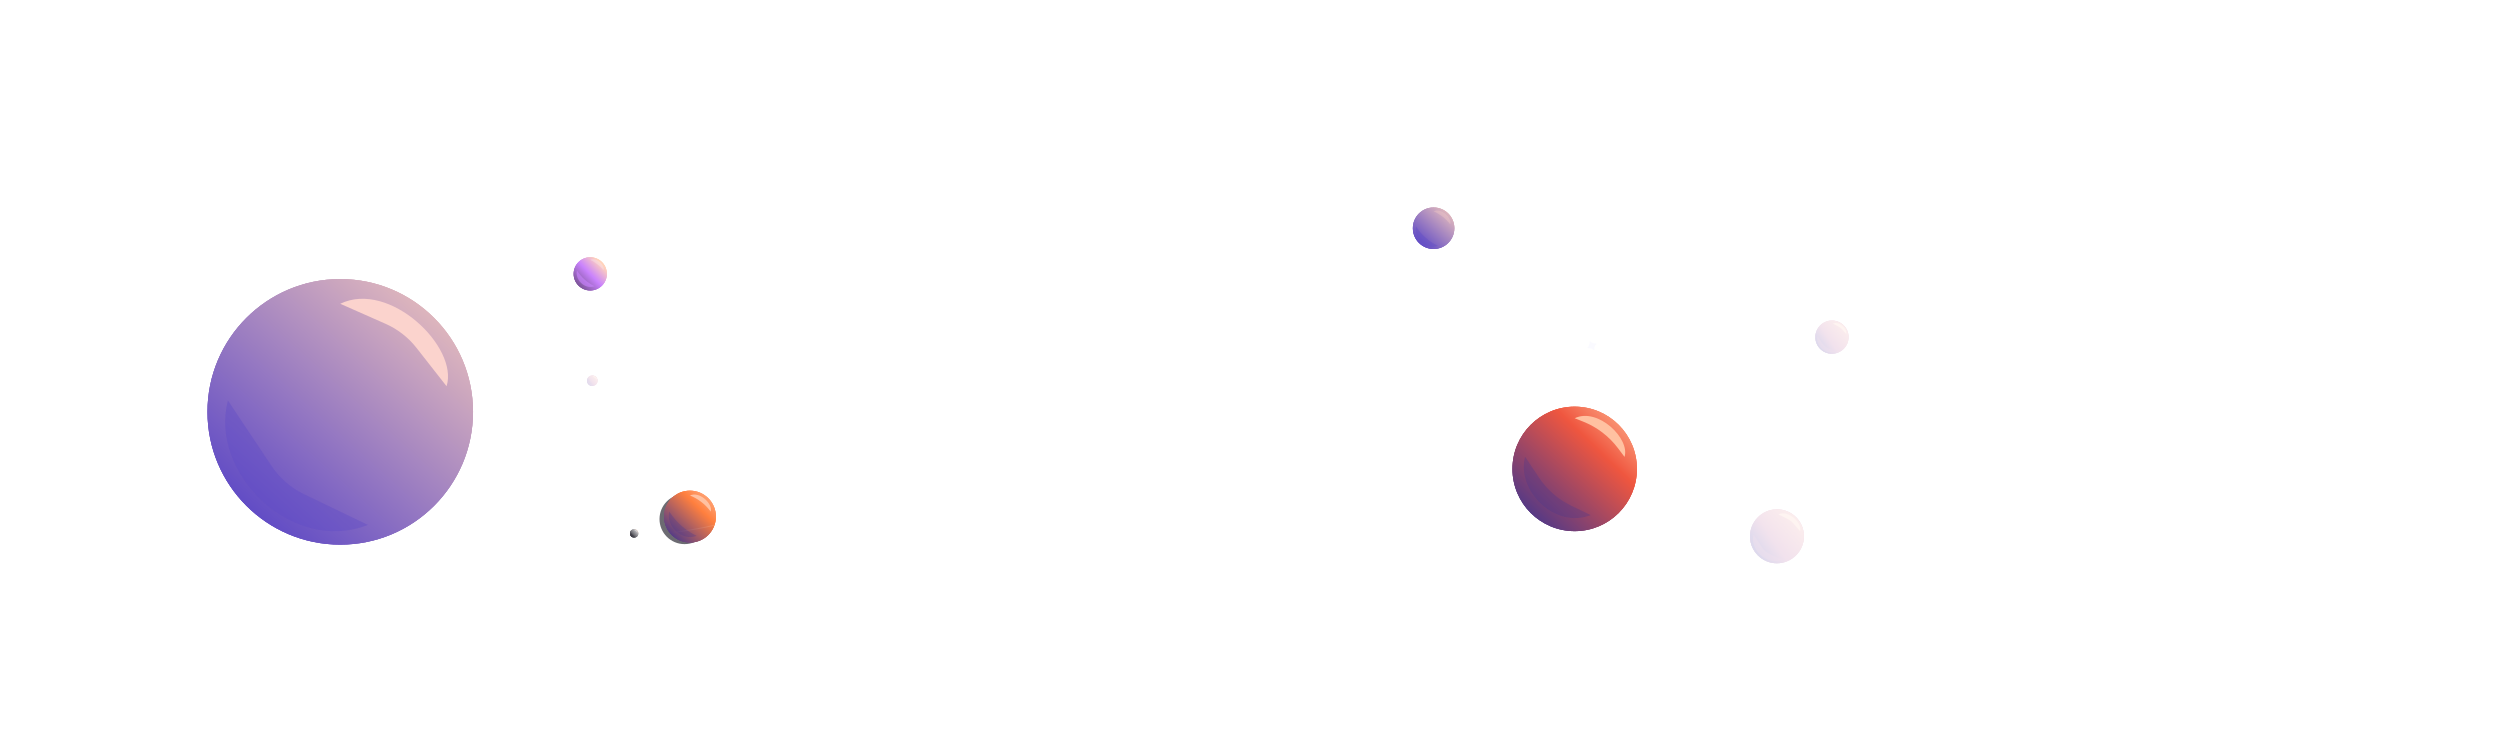 <svg width="2410" height="726" viewBox="0 0 2410 726" fill="none" xmlns="http://www.w3.org/2000/svg">
<g filter="url(#filter0_f_0_1)">
<circle cx="328" cy="397.02" r="128" fill="url(#paint0_linear_0_1)"/>
</g>
<g filter="url(#filter1_f_0_1)">
<circle cx="328" cy="397.02" r="128" fill="url(#paint1_linear_0_1)"/>
</g>
<circle cx="328" cy="397.02" r="128" fill="url(#paint2_linear_0_1)"/>
<g filter="url(#filter2_f_0_1)">
<path d="M328 292.826C375.497 269.826 442.485 334.826 430.486 372.326L401.523 335.364C393.629 325.289 383.376 317.312 371.67 312.136L328 292.826Z" fill="#FBD3CD"/>
</g>
<g style="mix-blend-mode:multiply" opacity="0.4" filter="url(#filter3_f_0_1)">
<path d="M354.699 506.02C281.2 535.02 201.2 455.52 219.7 386.02L261.863 449.265C269.612 460.888 280.34 470.217 292.926 476.276L354.699 506.02Z" fill="#604BC5"/>
</g>
<g filter="url(#filter4_f_0_1)">
<circle cx="1382" cy="220" r="20" fill="url(#paint3_linear_0_1)"/>
</g>
<g filter="url(#filter5_f_0_1)">
<circle cx="1382" cy="220" r="20" fill="url(#paint4_linear_0_1)"/>
</g>
<circle cx="1382" cy="220" r="20" fill="url(#paint5_linear_0_1)"/>
<g opacity="0.3" filter="url(#filter6_f_0_1)">
<path d="M1382 203.72C1389.42 200.126 1399.89 210.282 1398.01 216.142C1393.81 210.776 1388.35 206.527 1382.11 203.77L1382 203.72Z" fill="#FBD3CD"/>
</g>
<g style="mix-blend-mode:multiply" opacity="0.4" filter="url(#filter7_f_0_1)">
<path d="M1386.17 237.031C1374.69 241.562 1362.19 229.141 1365.08 218.281L1365.72 219.25C1370.82 226.901 1377.89 233.042 1386.17 237.031Z" fill="#604BC5"/>
</g>
<g opacity="0.2">
<g filter="url(#filter8_f_0_1)">
<circle cx="1713" cy="517" r="26" fill="#B968A4"/>
<circle cx="1713" cy="517" r="26" fill="url(#paint6_linear_0_1)"/>
<circle cx="1713" cy="517" r="26" fill="url(#paint7_linear_0_1)"/>
</g>
<circle cx="1713" cy="517" r="26" fill="#B968A4"/>
<circle cx="1713" cy="517" r="26" fill="url(#paint8_linear_0_1)"/>
<circle cx="1713" cy="517" r="26" fill="url(#paint9_linear_0_1)"/>
<g opacity="0.8" filter="url(#filter9_f_0_1)">
<path d="M1714.42 495.836C1724.07 491.164 1737.68 504.367 1735.24 511.984L1728.53 504.291C1727.2 502.757 1725.57 501.495 1723.76 500.574L1714.42 495.836Z" fill="#FFD2BB"/>
</g>
<g style="mix-blend-mode:multiply" opacity="0.4" filter="url(#filter10_f_0_1)">
<path d="M1717.81 539.75C1702.88 545.641 1686.63 529.492 1690.39 515.375L1698.96 528.222C1700.53 530.583 1702.71 532.478 1705.27 533.708L1717.81 539.75Z" fill="#B968A4"/>
</g>
</g>
<g opacity="0.2">
<g filter="url(#filter11_f_0_1)">
<circle cx="1766" cy="325" r="16" fill="#B968A4"/>
<circle cx="1766" cy="325" r="16" fill="url(#paint10_linear_0_1)"/>
<circle cx="1766" cy="325" r="16" fill="url(#paint11_linear_0_1)"/>
</g>
<circle cx="1766" cy="325" r="16" fill="#B968A4"/>
<circle cx="1766" cy="325" r="16" fill="url(#paint12_linear_0_1)"/>
<circle cx="1766" cy="325" r="16" fill="url(#paint13_linear_0_1)"/>
<g opacity="0.8" filter="url(#filter12_f_0_1)">
<path d="M1766.87 311.976C1772.81 309.101 1781.19 317.226 1779.69 321.913L1776.34 318.073C1775 316.539 1773.38 315.277 1771.56 314.356L1766.87 311.976Z" fill="#FFD2BB"/>
</g>
<g style="mix-blend-mode:multiply" opacity="0.4" filter="url(#filter13_f_0_1)">
<path d="M1768.96 339C1759.78 342.625 1749.78 332.688 1752.09 324L1756.43 330.519C1758.01 332.879 1760.19 334.774 1762.74 336.005L1768.96 339Z" fill="#B968A4"/>
</g>
</g>
<g opacity="0.2">
<g filter="url(#filter14_f_0_1)">
<circle cx="571" cy="367" r="5" fill="#B968A4"/>
<circle cx="571" cy="367" r="5" fill="url(#paint14_linear_0_1)"/>
<circle cx="571" cy="367" r="5" fill="url(#paint15_linear_0_1)"/>
</g>
<circle cx="571" cy="367" r="5" fill="#B968A4"/>
<circle cx="571" cy="367" r="5" fill="url(#paint16_linear_0_1)"/>
<circle cx="571" cy="367" r="5" fill="url(#paint17_linear_0_1)"/>
<g opacity="0.8" filter="url(#filter15_f_0_1)">
<path d="M571.274 362.93C573.129 362.031 575.746 364.571 575.277 366.035L573.987 364.556C573.73 364.261 573.418 364.018 573.069 363.841L571.274 362.93Z" fill="#FFD2BB"/>
</g>
<g style="mix-blend-mode:multiply" opacity="0.4" filter="url(#filter16_f_0_1)">
<path d="M571.926 371.375C569.055 372.508 565.93 369.402 566.652 366.688L568.299 369.158C568.602 369.612 569.021 369.976 569.513 370.213L571.926 371.375Z" fill="#B968A4"/>
</g>
</g>
<path d="M604.198 509.469C604.351 510.224 604.846 510.938 605.747 511.598C606.651 512.261 607.937 512.848 609.6 513.341C612.924 514.327 617.649 514.906 623.554 515.038C635.355 515.302 651.758 513.777 670.842 510.253C689.926 506.728 704.323 502.462 713.751 498.18C718.468 496.037 721.913 493.903 724.079 491.876C726.258 489.837 727.048 488.002 726.729 486.431C726.411 484.864 724.972 483.477 722.165 482.413C719.374 481.356 715.358 480.671 710.156 480.432C699.761 479.955 684.762 481.263 665.675 484.788C646.592 488.313 630.79 492.795 619.957 497.297C614.536 499.55 610.385 501.798 607.69 503.917C606.342 504.977 605.38 505.989 604.801 506.932C604.224 507.872 604.044 508.715 604.198 509.469Z" stroke="url(#paint18_radial_0_1)" stroke-opacity="0.12"/>
<path d="M604.198 509.469C604.351 510.224 604.846 510.938 605.747 511.598C606.651 512.261 607.937 512.848 609.6 513.341C612.924 514.327 617.649 514.906 623.554 515.038C635.355 515.302 651.758 513.777 670.842 510.253C689.926 506.728 704.323 502.462 713.751 498.18C718.468 496.037 721.913 493.903 724.079 491.876C726.258 489.837 727.048 488.002 726.729 486.431C726.411 484.864 724.972 483.477 722.165 482.413C719.374 481.356 715.358 480.671 710.156 480.432C699.761 479.955 684.762 481.263 665.675 484.788C646.592 488.313 630.79 492.795 619.957 497.297C614.536 499.55 610.385 501.798 607.69 503.917C606.342 504.977 605.38 505.989 604.801 506.932C604.224 507.872 604.044 508.715 604.198 509.469Z" stroke="url(#paint19_radial_0_1)" stroke-opacity="0.12"/>
<g opacity="0.6" filter="url(#filter17_f_0_1)">
<path d="M684.045 500.402C684.045 513.733 673.238 524.54 659.906 524.54C646.575 524.54 635.768 513.733 635.768 500.402C635.768 487.071 646.575 476.264 659.906 476.264C673.238 476.264 684.045 487.071 684.045 500.402Z" fill="#0A0914"/>
</g>
<g filter="url(#filter18_f_0_1)">
<circle cx="611.323" cy="514.203" r="4" fill="url(#paint20_linear_0_1)"/>
</g>
<g filter="url(#filter19_f_0_1)">
<circle cx="611.323" cy="514.203" r="4" fill="url(#paint21_linear_0_1)"/>
</g>
<circle cx="611.323" cy="514.203" r="4" fill="url(#paint22_linear_0_1)"/>
<g opacity="0.8" filter="url(#filter20_f_0_1)">
<path d="M611.323 510.915C612.808 510.197 614.901 512.228 614.526 513.4L614.462 513.319C613.633 512.269 612.554 511.442 611.323 510.915Z" fill="#DCDCE0"/>
</g>
<g opacity="0.5" filter="url(#filter21_f_0_1)">
<path d="M612.355 517.171C610.058 518.078 607.558 515.593 608.136 513.421L608.265 513.615C609.285 515.145 610.698 516.374 612.355 517.171Z" fill="#36353E"/>
</g>
<g filter="url(#filter22_f_0_1)">
<ellipse cx="665.121" cy="498" rx="25" ry="25" fill="url(#paint23_linear_0_1)"/>
</g>
<g filter="url(#filter23_f_0_1)">
<ellipse cx="665.121" cy="498" rx="25" ry="25" fill="url(#paint24_linear_0_1)"/>
</g>
<ellipse cx="665.121" cy="498" rx="25" ry="25" fill="url(#paint25_linear_0_1)"/>
<g filter="url(#filter24_f_0_1)">
<path d="M665.121 477.65C674.397 473.158 687.481 485.853 685.138 493.177L684.725 492.628C679.696 485.923 672.911 480.74 665.121 477.65Z" fill="#FFC1A1"/>
</g>
<g style="mix-blend-mode:multiply" opacity="0.3" filter="url(#filter25_f_0_1)">
<path d="M671.566 516.555C657.21 522.219 641.585 506.691 645.199 493.117L646.006 494.328C652.382 503.892 661.209 511.568 671.566 516.555Z" fill="#45368D"/>
</g>
<path d="M605.89 508.392C607.372 515.694 634.916 516.631 673.126 509.574C711.335 502.517 730.887 492.474 729.405 485.172" stroke="url(#paint26_radial_0_1)" stroke-opacity="0.12"/>
<g filter="url(#filter26_f_0_1)">
<ellipse cx="569" cy="264" rx="16" ry="16" fill="url(#paint27_linear_0_1)"/>
</g>
<g filter="url(#filter27_f_0_1)">
<ellipse cx="569" cy="264" rx="16" ry="16" fill="url(#paint28_linear_0_1)"/>
</g>
<ellipse cx="569" cy="264" rx="16" ry="16" fill="url(#paint29_linear_0_1)"/>
<g opacity="0.3" filter="url(#filter28_f_0_1)">
<path d="M569 250.476C574.937 247.601 583.311 255.726 581.811 260.413C578.262 256.343 573.962 252.994 569.146 250.55L569 250.476Z" fill="#F9F0FF"/>
</g>
<g style="mix-blend-mode:multiply" opacity="0.6" filter="url(#filter29_f_0_1)">
<path d="M573.125 275.875C563.938 279.5 553.938 269.562 556.25 260.875L556.767 261.65C560.847 267.771 566.497 272.684 573.125 275.875Z" fill="#CA83FD"/>
</g>
<g opacity="0.4">
<path d="M1455.09 423.845C1458.67 439.667 1474.61 452.214 1501.41 461.132C1528.17 470.039 1565.6 475.268 1611.82 476.57C1704.27 479.174 1831.78 466.072 1979.28 435.416C2126.78 404.76 2237.58 367.425 2309.66 329.723C2345.7 310.871 2372.04 291.942 2388.45 273.733C2404.87 255.521 2411.3 238.1 2407.71 222.226C2404.12 206.354 2390.81 193.358 2368.11 183.761C2345.41 174.165 2313.4 168.008 2272.58 165.776C2190.96 161.312 2074.26 172.55 1926.75 203.207C1779.25 233.863 1657.64 273.061 1574.74 312.631C1533.28 332.418 1501.53 352.285 1481.07 371.205C1460.57 390.148 1451.51 408.021 1455.09 423.845Z" stroke="url(#paint30_radial_0_1)" stroke-opacity="0.4"/>
<path d="M1455.09 423.845C1458.67 439.667 1474.61 452.214 1501.41 461.132C1528.17 470.039 1565.6 475.268 1611.82 476.57C1704.27 479.174 1831.78 466.072 1979.28 435.416C2126.78 404.76 2237.58 367.425 2309.66 329.723C2345.7 310.871 2372.04 291.942 2388.45 273.733C2404.87 255.521 2411.3 238.1 2407.71 222.226C2404.12 206.354 2390.81 193.358 2368.11 183.761C2345.41 174.165 2313.4 168.008 2272.58 165.776C2190.96 161.312 2074.26 172.55 1926.75 203.207C1779.25 233.863 1657.64 273.061 1574.74 312.631C1533.28 332.418 1501.53 352.285 1481.07 371.205C1460.57 390.148 1451.51 408.021 1455.09 423.845Z" stroke="url(#paint31_radial_0_1)" stroke-opacity="0.4"/>
</g>
<path d="M1530.97 335.626C1530.51 335.684 1530.23 335.138 1530.54 334.8L1530.61 334.726C1531.87 333.364 1532.51 331.533 1532.35 329.683L1532.34 329.591C1532.3 329.13 1532.86 328.872 1533.19 329.201V329.201C1534.5 330.522 1536.34 331.184 1538.19 331.002L1538.4 330.981C1538.86 330.936 1539.12 331.494 1538.79 331.812V331.812C1537.39 333.159 1536.72 335.097 1536.99 337.02V337.02C1537.05 337.476 1536.5 337.757 1536.17 337.439L1536.02 337.293C1534.67 336.004 1532.82 335.391 1530.97 335.626V335.626Z" fill="#FAFAFF"/>
<g filter="url(#filter30_f_0_1)">
<circle cx="1518" cy="452.019" r="60" fill="url(#paint32_linear_0_1)"/>
</g>
<g filter="url(#filter31_f_0_1)">
<circle cx="1518" cy="452.019" r="60" fill="url(#paint33_linear_0_1)"/>
</g>
<circle cx="1518" cy="452.019" r="60" fill="url(#paint34_linear_0_1)"/>
<g filter="url(#filter32_f_0_1)">
<path d="M1518 403.179C1540.26 392.398 1571.66 422.866 1566.04 440.444L1559.79 432.112C1551.16 420.608 1539.52 411.713 1526.15 406.412L1518 403.179Z" fill="#FFC1A1"/>
</g>
<g style="mix-blend-mode:multiply" opacity="0.3" filter="url(#filter33_f_0_1)">
<path d="M1533.47 496.551C1499.02 510.144 1461.52 472.879 1470.19 440.301L1483.66 460.515C1491.41 472.138 1502.14 481.466 1514.73 487.526L1533.47 496.551Z" fill="#45368D"/>
</g>
<defs>
<filter id="filter0_f_0_1" x="140" y="209.02" width="376" height="376" filterUnits="userSpaceOnUse" color-interpolation-filters="sRGB">
<feFlood flood-opacity="0" result="BackgroundImageFix"/>
<feBlend mode="normal" in="SourceGraphic" in2="BackgroundImageFix" result="shape"/>
<feGaussianBlur stdDeviation="30" result="effect1_foregroundBlur_0_1"/>
</filter>
<filter id="filter1_f_0_1" x="0" y="69.019" width="656" height="656" filterUnits="userSpaceOnUse" color-interpolation-filters="sRGB">
<feFlood flood-opacity="0" result="BackgroundImageFix"/>
<feBlend mode="normal" in="SourceGraphic" in2="BackgroundImageFix" result="shape"/>
<feGaussianBlur stdDeviation="100" result="effect1_foregroundBlur_0_1"/>
</filter>
<filter id="filter2_f_0_1" x="293" y="253.02" width="173.9" height="154.307" filterUnits="userSpaceOnUse" color-interpolation-filters="sRGB">
<feFlood flood-opacity="0" result="BackgroundImageFix"/>
<feBlend mode="normal" in="SourceGraphic" in2="BackgroundImageFix" result="shape"/>
<feGaussianBlur stdDeviation="17.5" result="effect1_foregroundBlur_0_1"/>
</filter>
<filter id="filter3_f_0_1" x="167" y="336.02" width="237.7" height="226.133" filterUnits="userSpaceOnUse" color-interpolation-filters="sRGB">
<feFlood flood-opacity="0" result="BackgroundImageFix"/>
<feBlend mode="normal" in="SourceGraphic" in2="BackgroundImageFix" result="shape"/>
<feGaussianBlur stdDeviation="25" result="effect1_foregroundBlur_0_1"/>
</filter>
<filter id="filter4_f_0_1" x="1302" y="140" width="160" height="160" filterUnits="userSpaceOnUse" color-interpolation-filters="sRGB">
<feFlood flood-opacity="0" result="BackgroundImageFix"/>
<feBlend mode="normal" in="SourceGraphic" in2="BackgroundImageFix" result="shape"/>
<feGaussianBlur stdDeviation="30" result="effect1_foregroundBlur_0_1"/>
</filter>
<filter id="filter5_f_0_1" x="1162" y="0" width="440" height="440" filterUnits="userSpaceOnUse" color-interpolation-filters="sRGB">
<feFlood flood-opacity="0" result="BackgroundImageFix"/>
<feBlend mode="normal" in="SourceGraphic" in2="BackgroundImageFix" result="shape"/>
<feGaussianBlur stdDeviation="100" result="effect1_foregroundBlur_0_1"/>
</filter>
<filter id="filter6_f_0_1" x="1352" y="172.969" width="76.234" height="73.173" filterUnits="userSpaceOnUse" color-interpolation-filters="sRGB">
<feFlood flood-opacity="0" result="BackgroundImageFix"/>
<feBlend mode="normal" in="SourceGraphic" in2="BackgroundImageFix" result="shape"/>
<feGaussianBlur stdDeviation="15" result="effect1_foregroundBlur_0_1"/>
</filter>
<filter id="filter7_f_0_1" x="1314.66" y="168.281" width="121.516" height="119.708" filterUnits="userSpaceOnUse" color-interpolation-filters="sRGB">
<feFlood flood-opacity="0" result="BackgroundImageFix"/>
<feBlend mode="normal" in="SourceGraphic" in2="BackgroundImageFix" result="shape"/>
<feGaussianBlur stdDeviation="25" result="effect1_foregroundBlur_0_1"/>
</filter>
<filter id="filter8_f_0_1" x="1678.88" y="482.875" width="68.25" height="68.25" filterUnits="userSpaceOnUse" color-interpolation-filters="sRGB">
<feFlood flood-opacity="0" result="BackgroundImageFix"/>
<feBlend mode="normal" in="SourceGraphic" in2="BackgroundImageFix" result="shape"/>
<feGaussianBlur stdDeviation="4.062" result="effect1_foregroundBlur_0_1"/>
</filter>
<filter id="filter9_f_0_1" x="1708.33" y="488.766" width="33.292" height="29.312" filterUnits="userSpaceOnUse" color-interpolation-filters="sRGB">
<feFlood flood-opacity="0" result="BackgroundImageFix"/>
<feBlend mode="normal" in="SourceGraphic" in2="BackgroundImageFix" result="shape"/>
<feGaussianBlur stdDeviation="3.047" result="effect1_foregroundBlur_0_1"/>
</filter>
<filter id="filter10_f_0_1" x="1679.69" y="505.219" width="48.283" height="45.933" filterUnits="userSpaceOnUse" color-interpolation-filters="sRGB">
<feFlood flood-opacity="0" result="BackgroundImageFix"/>
<feBlend mode="normal" in="SourceGraphic" in2="BackgroundImageFix" result="shape"/>
<feGaussianBlur stdDeviation="5.078" result="effect1_foregroundBlur_0_1"/>
</filter>
<filter id="filter11_f_0_1" x="1741.88" y="300.875" width="48.25" height="48.25" filterUnits="userSpaceOnUse" color-interpolation-filters="sRGB">
<feFlood flood-opacity="0" result="BackgroundImageFix"/>
<feBlend mode="normal" in="SourceGraphic" in2="BackgroundImageFix" result="shape"/>
<feGaussianBlur stdDeviation="4.062" result="effect1_foregroundBlur_0_1"/>
</filter>
<filter id="filter12_f_0_1" x="1760.78" y="305.281" width="25.175" height="22.726" filterUnits="userSpaceOnUse" color-interpolation-filters="sRGB">
<feFlood flood-opacity="0" result="BackgroundImageFix"/>
<feBlend mode="normal" in="SourceGraphic" in2="BackgroundImageFix" result="shape"/>
<feGaussianBlur stdDeviation="3.047" result="effect1_foregroundBlur_0_1"/>
</filter>
<filter id="filter13_f_0_1" x="1741.59" y="313.844" width="37.525" height="36.079" filterUnits="userSpaceOnUse" color-interpolation-filters="sRGB">
<feFlood flood-opacity="0" result="BackgroundImageFix"/>
<feBlend mode="normal" in="SourceGraphic" in2="BackgroundImageFix" result="shape"/>
<feGaussianBlur stdDeviation="5.078" result="effect1_foregroundBlur_0_1"/>
</filter>
<filter id="filter14_f_0_1" x="564.438" y="360.438" width="13.125" height="13.125" filterUnits="userSpaceOnUse" color-interpolation-filters="sRGB">
<feFlood flood-opacity="0" result="BackgroundImageFix"/>
<feBlend mode="normal" in="SourceGraphic" in2="BackgroundImageFix" result="shape"/>
<feGaussianBlur stdDeviation="0.781" result="effect1_foregroundBlur_0_1"/>
</filter>
<filter id="filter15_f_0_1" x="570.102" y="361.57" width="6.402" height="5.637" filterUnits="userSpaceOnUse" color-interpolation-filters="sRGB">
<feFlood flood-opacity="0" result="BackgroundImageFix"/>
<feBlend mode="normal" in="SourceGraphic" in2="BackgroundImageFix" result="shape"/>
<feGaussianBlur stdDeviation="0.586" result="effect1_foregroundBlur_0_1"/>
</filter>
<filter id="filter16_f_0_1" x="564.594" y="364.734" width="9.285" height="8.833" filterUnits="userSpaceOnUse" color-interpolation-filters="sRGB">
<feFlood flood-opacity="0" result="BackgroundImageFix"/>
<feBlend mode="normal" in="SourceGraphic" in2="BackgroundImageFix" result="shape"/>
<feGaussianBlur stdDeviation="0.977" result="effect1_foregroundBlur_0_1"/>
</filter>
<filter id="filter17_f_0_1" x="600.409" y="440.904" width="118.996" height="118.996" filterUnits="userSpaceOnUse" color-interpolation-filters="sRGB">
<feFlood flood-opacity="0" result="BackgroundImageFix"/>
<feBlend mode="normal" in="SourceGraphic" in2="BackgroundImageFix" result="shape"/>
<feGaussianBlur stdDeviation="17.68" result="effect1_foregroundBlur_0_1"/>
</filter>
<filter id="filter18_f_0_1" x="587.323" y="490.203" width="48" height="48" filterUnits="userSpaceOnUse" color-interpolation-filters="sRGB">
<feFlood flood-opacity="0" result="BackgroundImageFix"/>
<feBlend mode="normal" in="SourceGraphic" in2="BackgroundImageFix" result="shape"/>
<feGaussianBlur stdDeviation="10" result="effect1_foregroundBlur_0_1"/>
</filter>
<filter id="filter19_f_0_1" x="597.323" y="500.203" width="28" height="28" filterUnits="userSpaceOnUse" color-interpolation-filters="sRGB">
<feFlood flood-opacity="0" result="BackgroundImageFix"/>
<feBlend mode="normal" in="SourceGraphic" in2="BackgroundImageFix" result="shape"/>
<feGaussianBlur stdDeviation="5" result="effect1_foregroundBlur_0_1"/>
</filter>
<filter id="filter20_f_0_1" x="561.323" y="460.765" width="103.247" height="102.635" filterUnits="userSpaceOnUse" color-interpolation-filters="sRGB">
<feFlood flood-opacity="0" result="BackgroundImageFix"/>
<feBlend mode="normal" in="SourceGraphic" in2="BackgroundImageFix" result="shape"/>
<feGaussianBlur stdDeviation="25" result="effect1_foregroundBlur_0_1"/>
</filter>
<filter id="filter21_f_0_1" x="558.052" y="463.421" width="104.303" height="103.942" filterUnits="userSpaceOnUse" color-interpolation-filters="sRGB">
<feFlood flood-opacity="0" result="BackgroundImageFix"/>
<feBlend mode="normal" in="SourceGraphic" in2="BackgroundImageFix" result="shape"/>
<feGaussianBlur stdDeviation="25" result="effect1_foregroundBlur_0_1"/>
</filter>
<filter id="filter22_f_0_1" x="580.121" y="413" width="170" height="170" filterUnits="userSpaceOnUse" color-interpolation-filters="sRGB">
<feFlood flood-opacity="0" result="BackgroundImageFix"/>
<feBlend mode="normal" in="SourceGraphic" in2="BackgroundImageFix" result="shape"/>
<feGaussianBlur stdDeviation="30" result="effect1_foregroundBlur_0_1"/>
</filter>
<filter id="filter23_f_0_1" x="440.121" y="273" width="450" height="450" filterUnits="userSpaceOnUse" color-interpolation-filters="sRGB">
<feFlood flood-opacity="0" result="BackgroundImageFix"/>
<feBlend mode="normal" in="SourceGraphic" in2="BackgroundImageFix" result="shape"/>
<feGaussianBlur stdDeviation="100" result="effect1_foregroundBlur_0_1"/>
</filter>
<filter id="filter24_f_0_1" x="655.121" y="466.711" width="40.293" height="36.466" filterUnits="userSpaceOnUse" color-interpolation-filters="sRGB">
<feFlood flood-opacity="0" result="BackgroundImageFix"/>
<feBlend mode="normal" in="SourceGraphic" in2="BackgroundImageFix" result="shape"/>
<feGaussianBlur stdDeviation="5" result="effect1_foregroundBlur_0_1"/>
</filter>
<filter id="filter25_f_0_1" x="594.671" y="443.117" width="126.895" height="124.635" filterUnits="userSpaceOnUse" color-interpolation-filters="sRGB">
<feFlood flood-opacity="0" result="BackgroundImageFix"/>
<feBlend mode="normal" in="SourceGraphic" in2="BackgroundImageFix" result="shape"/>
<feGaussianBlur stdDeviation="25" result="effect1_foregroundBlur_0_1"/>
</filter>
<filter id="filter26_f_0_1" x="493" y="188" width="152" height="152" filterUnits="userSpaceOnUse" color-interpolation-filters="sRGB">
<feFlood flood-opacity="0" result="BackgroundImageFix"/>
<feBlend mode="normal" in="SourceGraphic" in2="BackgroundImageFix" result="shape"/>
<feGaussianBlur stdDeviation="30" result="effect1_foregroundBlur_0_1"/>
</filter>
<filter id="filter27_f_0_1" x="353" y="48" width="432" height="432" filterUnits="userSpaceOnUse" color-interpolation-filters="sRGB">
<feFlood flood-opacity="0" result="BackgroundImageFix"/>
<feBlend mode="normal" in="SourceGraphic" in2="BackgroundImageFix" result="shape"/>
<feGaussianBlur stdDeviation="100" result="effect1_foregroundBlur_0_1"/>
</filter>
<filter id="filter28_f_0_1" x="539" y="219.875" width="72.987" height="70.538" filterUnits="userSpaceOnUse" color-interpolation-filters="sRGB">
<feFlood flood-opacity="0" result="BackgroundImageFix"/>
<feBlend mode="normal" in="SourceGraphic" in2="BackgroundImageFix" result="shape"/>
<feGaussianBlur stdDeviation="15" result="effect1_foregroundBlur_0_1"/>
</filter>
<filter id="filter29_f_0_1" x="505.913" y="210.875" width="117.212" height="115.767" filterUnits="userSpaceOnUse" color-interpolation-filters="sRGB">
<feFlood flood-opacity="0" result="BackgroundImageFix"/>
<feBlend mode="normal" in="SourceGraphic" in2="BackgroundImageFix" result="shape"/>
<feGaussianBlur stdDeviation="25" result="effect1_foregroundBlur_0_1"/>
</filter>
<filter id="filter30_f_0_1" x="1398" y="332.02" width="240" height="240" filterUnits="userSpaceOnUse" color-interpolation-filters="sRGB">
<feFlood flood-opacity="0" result="BackgroundImageFix"/>
<feBlend mode="normal" in="SourceGraphic" in2="BackgroundImageFix" result="shape"/>
<feGaussianBlur stdDeviation="30" result="effect1_foregroundBlur_0_1"/>
</filter>
<filter id="filter31_f_0_1" x="1258" y="192.02" width="520" height="520" filterUnits="userSpaceOnUse" color-interpolation-filters="sRGB">
<feFlood flood-opacity="0" result="BackgroundImageFix"/>
<feBlend mode="normal" in="SourceGraphic" in2="BackgroundImageFix" result="shape"/>
<feGaussianBlur stdDeviation="100" result="effect1_foregroundBlur_0_1"/>
</filter>
<filter id="filter32_f_0_1" x="1488" y="370.926" width="108.703" height="99.519" filterUnits="userSpaceOnUse" color-interpolation-filters="sRGB">
<feFlood flood-opacity="0" result="BackgroundImageFix"/>
<feBlend mode="normal" in="SourceGraphic" in2="BackgroundImageFix" result="shape"/>
<feGaussianBlur stdDeviation="15" result="effect1_foregroundBlur_0_1"/>
</filter>
<filter id="filter33_f_0_1" x="1418.92" y="390.301" width="164.547" height="159.125" filterUnits="userSpaceOnUse" color-interpolation-filters="sRGB">
<feFlood flood-opacity="0" result="BackgroundImageFix"/>
<feBlend mode="normal" in="SourceGraphic" in2="BackgroundImageFix" result="shape"/>
<feGaussianBlur stdDeviation="25" result="effect1_foregroundBlur_0_1"/>
</filter>
<linearGradient id="paint0_linear_0_1" x1="568.5" y1="282.52" x2="315.5" y2="563.02" gradientUnits="userSpaceOnUse">
<stop stop-color="#FFE5D8"/>
<stop offset="0.124" stop-color="#FFD2BB"/>
<stop offset="1" stop-color="#604BC5"/>
</linearGradient>
<linearGradient id="paint1_linear_0_1" x1="568.5" y1="282.52" x2="315.5" y2="563.02" gradientUnits="userSpaceOnUse">
<stop stop-color="#FFE5D8"/>
<stop offset="0.124" stop-color="#FFD2BB"/>
<stop offset="1" stop-color="#604BC5"/>
</linearGradient>
<linearGradient id="paint2_linear_0_1" x1="568.5" y1="282.52" x2="315.5" y2="563.02" gradientUnits="userSpaceOnUse">
<stop stop-color="#FFE5D8"/>
<stop offset="0.124" stop-color="#FFD2BB"/>
<stop offset="1" stop-color="#604BC5"/>
</linearGradient>
<linearGradient id="paint3_linear_0_1" x1="1419.58" y1="202.109" x2="1380.05" y2="245.937" gradientUnits="userSpaceOnUse">
<stop stop-color="#FFE5D8"/>
<stop offset="0.124" stop-color="#FFD2BB"/>
<stop offset="1" stop-color="#604BC5"/>
</linearGradient>
<linearGradient id="paint4_linear_0_1" x1="1419.58" y1="202.109" x2="1380.05" y2="245.937" gradientUnits="userSpaceOnUse">
<stop stop-color="#FFE5D8"/>
<stop offset="0.124" stop-color="#FFD2BB"/>
<stop offset="1" stop-color="#604BC5"/>
</linearGradient>
<linearGradient id="paint5_linear_0_1" x1="1419.58" y1="202.109" x2="1380.05" y2="245.937" gradientUnits="userSpaceOnUse">
<stop stop-color="#FFE5D8"/>
<stop offset="0.124" stop-color="#FFD2BB"/>
<stop offset="1" stop-color="#604BC5"/>
</linearGradient>
<linearGradient id="paint6_linear_0_1" x1="1688.02" y1="540.156" x2="1739" y2="505.117" gradientUnits="userSpaceOnUse">
<stop offset="0.14" stop-color="#5343A5"/>
<stop offset="0.461" stop-color="#5343A5" stop-opacity="0.05"/>
<stop offset="0.588" stop-color="#5343A5" stop-opacity="0"/>
</linearGradient>
<linearGradient id="paint7_linear_0_1" x1="1759.11" y1="481.859" x2="1704.37" y2="532.031" gradientUnits="userSpaceOnUse">
<stop offset="0.3" stop-color="#FCB8A8"/>
<stop offset="0.833" stop-color="#FCB8A8" stop-opacity="0.12"/>
<stop offset="1" stop-color="#FCB8A8" stop-opacity="0"/>
</linearGradient>
<linearGradient id="paint8_linear_0_1" x1="1688.02" y1="540.156" x2="1739" y2="505.117" gradientUnits="userSpaceOnUse">
<stop offset="0.14" stop-color="#5343A5"/>
<stop offset="0.461" stop-color="#5343A5" stop-opacity="0.05"/>
<stop offset="0.588" stop-color="#5343A5" stop-opacity="0"/>
</linearGradient>
<linearGradient id="paint9_linear_0_1" x1="1759.11" y1="481.859" x2="1704.37" y2="532.031" gradientUnits="userSpaceOnUse">
<stop offset="0.3" stop-color="#FCB8A8"/>
<stop offset="0.833" stop-color="#FCB8A8" stop-opacity="0.12"/>
<stop offset="1" stop-color="#FCB8A8" stop-opacity="0"/>
</linearGradient>
<linearGradient id="paint10_linear_0_1" x1="1750.63" y1="339.25" x2="1782" y2="317.687" gradientUnits="userSpaceOnUse">
<stop offset="0.14" stop-color="#5343A5"/>
<stop offset="0.461" stop-color="#5343A5" stop-opacity="0.05"/>
<stop offset="0.588" stop-color="#5343A5" stop-opacity="0"/>
</linearGradient>
<linearGradient id="paint11_linear_0_1" x1="1794.37" y1="303.375" x2="1760.69" y2="334.25" gradientUnits="userSpaceOnUse">
<stop offset="0.3" stop-color="#FCB8A8"/>
<stop offset="0.833" stop-color="#FCB8A8" stop-opacity="0.12"/>
<stop offset="1" stop-color="#FCB8A8" stop-opacity="0"/>
</linearGradient>
<linearGradient id="paint12_linear_0_1" x1="1750.63" y1="339.25" x2="1782" y2="317.687" gradientUnits="userSpaceOnUse">
<stop offset="0.14" stop-color="#5343A5"/>
<stop offset="0.461" stop-color="#5343A5" stop-opacity="0.05"/>
<stop offset="0.588" stop-color="#5343A5" stop-opacity="0"/>
</linearGradient>
<linearGradient id="paint13_linear_0_1" x1="1794.37" y1="303.375" x2="1760.69" y2="334.25" gradientUnits="userSpaceOnUse">
<stop offset="0.3" stop-color="#FCB8A8"/>
<stop offset="0.833" stop-color="#FCB8A8" stop-opacity="0.12"/>
<stop offset="1" stop-color="#FCB8A8" stop-opacity="0"/>
</linearGradient>
<linearGradient id="paint14_linear_0_1" x1="566.195" y1="371.453" x2="576" y2="364.715" gradientUnits="userSpaceOnUse">
<stop offset="0.14" stop-color="#5343A5"/>
<stop offset="0.461" stop-color="#5343A5" stop-opacity="0.05"/>
<stop offset="0.588" stop-color="#5343A5" stop-opacity="0"/>
</linearGradient>
<linearGradient id="paint15_linear_0_1" x1="579.867" y1="360.242" x2="569.34" y2="369.891" gradientUnits="userSpaceOnUse">
<stop offset="0.3" stop-color="#FCB8A8"/>
<stop offset="0.833" stop-color="#FCB8A8" stop-opacity="0.12"/>
<stop offset="1" stop-color="#FCB8A8" stop-opacity="0"/>
</linearGradient>
<linearGradient id="paint16_linear_0_1" x1="566.195" y1="371.453" x2="576" y2="364.715" gradientUnits="userSpaceOnUse">
<stop offset="0.14" stop-color="#5343A5"/>
<stop offset="0.461" stop-color="#5343A5" stop-opacity="0.05"/>
<stop offset="0.588" stop-color="#5343A5" stop-opacity="0"/>
</linearGradient>
<linearGradient id="paint17_linear_0_1" x1="579.867" y1="360.242" x2="569.34" y2="369.891" gradientUnits="userSpaceOnUse">
<stop offset="0.3" stop-color="#FCB8A8"/>
<stop offset="0.833" stop-color="#FCB8A8" stop-opacity="0.12"/>
<stop offset="1" stop-color="#FCB8A8" stop-opacity="0"/>
</linearGradient>
<radialGradient id="paint18_radial_0_1" cx="0" cy="0" r="1" gradientUnits="userSpaceOnUse" gradientTransform="translate(642.955 514.378) rotate(-26.939) scale(72.618 234.798)">
<stop stop-color="white"/>
<stop offset="1" stop-color="white" stop-opacity="0"/>
</radialGradient>
<radialGradient id="paint19_radial_0_1" cx="0" cy="0" r="1" gradientUnits="userSpaceOnUse" gradientTransform="translate(606.832 513.176) rotate(-66.194) scale(5.083 23.671)">
<stop stop-color="white" stop-opacity="0.6"/>
<stop offset="1" stop-color="white" stop-opacity="0"/>
</radialGradient>
<linearGradient id="paint20_linear_0_1" x1="617.323" y1="513.062" x2="610.933" y2="519.39" gradientUnits="userSpaceOnUse">
<stop stop-color="#FFE5D8"/>
<stop offset="0.297" stop-color="#AFAFB2"/>
<stop offset="1" stop-color="#36353E"/>
</linearGradient>
<linearGradient id="paint21_linear_0_1" x1="617.323" y1="513.062" x2="610.933" y2="519.39" gradientUnits="userSpaceOnUse">
<stop stop-color="#FFE5D8"/>
<stop offset="0.297" stop-color="#AFAFB2"/>
<stop offset="1" stop-color="#36353E"/>
</linearGradient>
<linearGradient id="paint22_linear_0_1" x1="617.323" y1="513.062" x2="610.933" y2="519.39" gradientUnits="userSpaceOnUse">
<stop stop-color="#FFE5D8"/>
<stop offset="0.297" stop-color="#AFAFB2"/>
<stop offset="1" stop-color="#36353E"/>
</linearGradient>
<linearGradient id="paint23_linear_0_1" x1="708.382" y1="481.496" x2="658.773" y2="532.668" gradientUnits="userSpaceOnUse">
<stop offset="0.119" stop-color="#FFB590"/>
<stop offset="0.42" stop-color="#FF7F3E"/>
<stop offset="1" stop-color="#45368D"/>
</linearGradient>
<linearGradient id="paint24_linear_0_1" x1="708.382" y1="481.496" x2="658.773" y2="532.668" gradientUnits="userSpaceOnUse">
<stop offset="0.119" stop-color="#FFB590"/>
<stop offset="0.42" stop-color="#FF7F3E"/>
<stop offset="1" stop-color="#45368D"/>
</linearGradient>
<linearGradient id="paint25_linear_0_1" x1="708.382" y1="481.496" x2="658.773" y2="532.668" gradientUnits="userSpaceOnUse">
<stop offset="0.119" stop-color="#FFB590"/>
<stop offset="0.42" stop-color="#FF7F3E"/>
<stop offset="1" stop-color="#45368D"/>
</linearGradient>
<radialGradient id="paint26_radial_0_1" cx="0" cy="0" r="1" gradientUnits="userSpaceOnUse" gradientTransform="translate(689.713 507.373) rotate(-35.859) scale(37.898 122.537)">
<stop stop-color="white"/>
<stop offset="1" stop-color="white" stop-opacity="0"/>
</radialGradient>
<linearGradient id="paint27_linear_0_1" x1="589.062" y1="264" x2="567.438" y2="284.75" gradientUnits="userSpaceOnUse">
<stop stop-color="#FFD2BB"/>
<stop offset="0.487" stop-color="#CA83FD"/>
<stop offset="1" stop-color="#80569E"/>
</linearGradient>
<linearGradient id="paint28_linear_0_1" x1="589.062" y1="264" x2="567.438" y2="284.75" gradientUnits="userSpaceOnUse">
<stop stop-color="#FFD2BB"/>
<stop offset="0.487" stop-color="#CA83FD"/>
<stop offset="1" stop-color="#80569E"/>
</linearGradient>
<linearGradient id="paint29_linear_0_1" x1="589.062" y1="264" x2="567.438" y2="284.75" gradientUnits="userSpaceOnUse">
<stop stop-color="#FFD2BB"/>
<stop offset="0.487" stop-color="#CA83FD"/>
<stop offset="1" stop-color="#80569E"/>
</linearGradient>
<radialGradient id="paint30_radial_0_1" cx="0" cy="0" r="1" gradientUnits="userSpaceOnUse" gradientTransform="translate(2389.3 276.299) rotate(-167.546) scale(277.532 1028.65)">
<stop stop-color="white"/>
<stop offset="0.742" stop-color="white" stop-opacity="0"/>
</radialGradient>
<radialGradient id="paint31_radial_0_1" cx="0" cy="0" r="1" gradientUnits="userSpaceOnUse" gradientTransform="translate(1555.81 472.701) rotate(-55.888) scale(288.061 945.7)">
<stop stop-color="white"/>
<stop offset="1" stop-color="white" stop-opacity="0"/>
</radialGradient>
<linearGradient id="paint32_linear_0_1" x1="1621.83" y1="412.41" x2="1502.77" y2="535.222" gradientUnits="userSpaceOnUse">
<stop offset="0.119" stop-color="#FFB590"/>
<stop offset="0.42" stop-color="#EF563F"/>
<stop offset="1" stop-color="#45368D"/>
</linearGradient>
<linearGradient id="paint33_linear_0_1" x1="1621.83" y1="412.41" x2="1502.77" y2="535.222" gradientUnits="userSpaceOnUse">
<stop offset="0.119" stop-color="#FFB590"/>
<stop offset="0.42" stop-color="#EF563F"/>
<stop offset="1" stop-color="#45368D"/>
</linearGradient>
<linearGradient id="paint34_linear_0_1" x1="1621.83" y1="412.41" x2="1502.77" y2="535.222" gradientUnits="userSpaceOnUse">
<stop offset="0.119" stop-color="#FFB590"/>
<stop offset="0.42" stop-color="#EF563F"/>
<stop offset="1" stop-color="#45368D"/>
</linearGradient>
</defs>
</svg>
